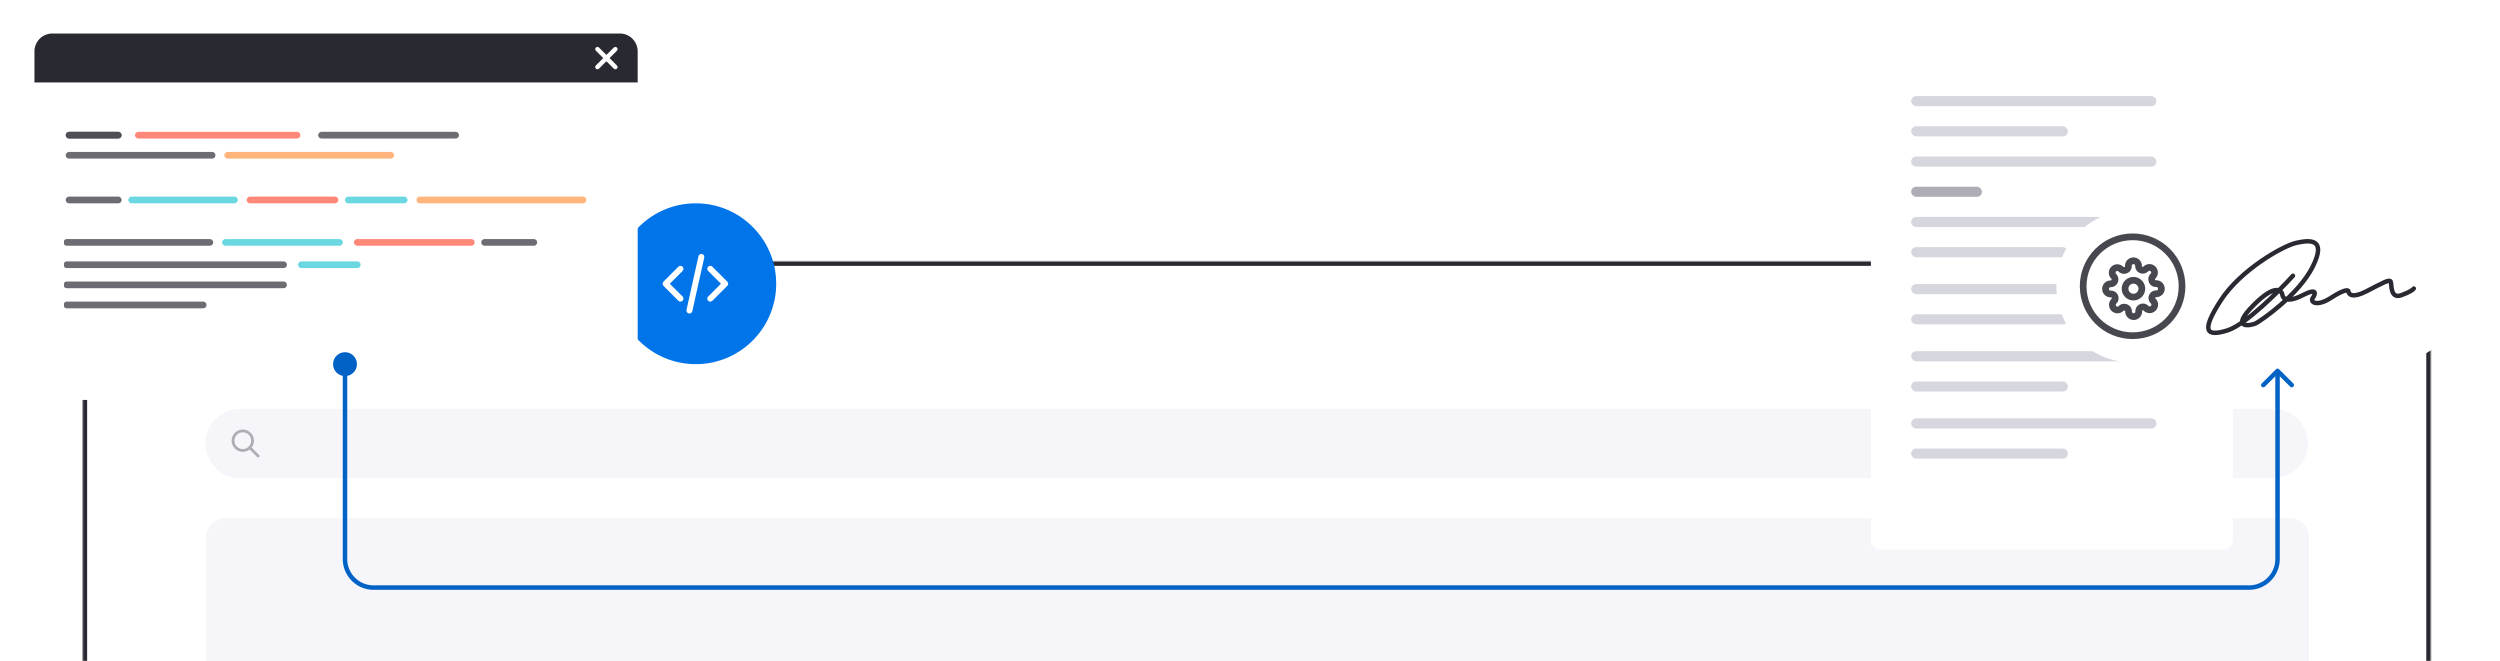 <svg xmlns="http://www.w3.org/2000/svg" width="1119" height="296" fill="none" xmlns:v="https://vecta.io/nano"><style><![CDATA[.B{stroke-linecap:round}.C{stroke-width:3}.D{opacity:.8}.E{stroke:#47474f}.F{fill:#d6d6df}.G{fill:#fff}.H{stroke-linejoin:round}.I{stroke:#45cdd9}.J{color-interpolation-filters:sRGB}.K{flood-opacity:0}.L{fill-rule:evenodd}.M{stroke:#ff6a58}]]></style><path d="M37 117h1051v179H37z" class="G"/><mask id="A" class="G"><path d="M37 125a8 8 0 0 1 8-8h1035a8 8 0 0 1 8 8v171H37V125z"/></mask><path d="M35 125c0-5.523 4.477-10 10-10h1035c5.52 0 10 4.477 10 10h-4c0-3.313-2.69-6-6-6H45a6 6 0 0 0-6 6h-4zm1053 171H37h1051zM35 296V125c0-5.523 4.477-10 10-10v4a6 6 0 0 0-6 6v171h-4zm1045-181c5.52 0 10 4.477 10 10v171h-4V125c0-3.313-2.69-6-6-6v-4z" fill="#292931" mask="url(#A)"/><path d="M92.425 240a8 8 0 0 1 8-8h924.995a8 8 0 0 1 8 8v56H92.425v-56zM92 198.5c0-8.56 6.94-15.5 15.5-15.5h910c8.56 0 15.5 6.94 15.5 15.5s-6.94 15.5-15.5 15.5h-910c-8.56 0-15.5-6.939-15.5-15.5z" fill="#f5f5fa"/><path d="M115.55 204.125l-3.75-3.75m1.25-3.125c0 2.416-1.959 4.375-4.375 4.375s-4.375-1.959-4.375-4.375 1.959-4.375 4.375-4.375 4.375 1.959 4.375 4.375z" stroke="#adadb6" stroke-width="1.25" class="B H"/><g filter="url(#B)"><circle cx="311.425" cy="122" r="36" fill="#0075ea"/><path d="M316.975 114.39c.52-.52 1.364-.52 1.885 0l6.667 6.667c.52.521.52 1.365 0 1.886l-6.667 6.666a1.33 1.33 0 1 1-1.885-1.885l5.723-5.724-5.723-5.724c-.521-.521-.521-1.365 0-1.886z" class="G L"/><path d="M305.527 114.39c.52.521.52 1.365 0 1.886L299.803 122l5.724 5.724c.52.52.52 1.365 0 1.885s-1.365.521-1.886 0l-6.666-6.666c-.521-.521-.521-1.365 0-1.886l6.666-6.667c.521-.52 1.365-.52 1.886 0z" class="G L"/><path d="M314.207 108.698c.718.16 1.172.872 1.012 1.591l-5.333 24c-.16.719-.872 1.172-1.591 1.012s-1.172-.872-1.013-1.59l5.334-24c.159-.719.872-1.172 1.591-1.013z" class="G L"/></g><g filter="url(#C)"><path d="M837.426 14a4 4 0 0 1 4-4h154a4 4 0 0 1 4 4v223a4 4 0 0 1-4 4h-154a4 4 0 0 1-4-4V14z" class="G"/><rect x="855.426" y="38" width="109.793" height="4.526" rx="2.263" class="F"/><rect x="855.426" y="51.526" width="70.177" height="4.526" rx="2.263" class="F"/><rect x="855.426" y="65.052" width="109.793" height="4.526" rx="2.263" class="F"/><rect x="855.426" y="78.577" width="31.693" height="4.526" rx="2.263" fill="#adadb6"/><rect x="855.426" y="92.103" width="109.793" height="4.526" rx="2.263" class="F"/><rect x="855.426" y="105.629" width="70.177" height="4.526" rx="2.263" class="F"/><rect x="855.426" y="122.155" width="109.793" height="4.526" rx="2.263" class="F"/><rect x="855.426" y="135.68" width="70.177" height="4.526" rx="2.263" class="F"/><rect x="855.426" y="152.206" width="109.793" height="4.526" rx="2.263" class="F"/><rect x="855.426" y="165.732" width="70.177" height="4.526" rx="2.263" class="F"/><rect x="855.426" y="182.258" width="109.793" height="4.526" rx="2.263" class="F"/><rect x="855.426" y="195.784" width="70.177" height="4.526" rx="2.263" class="F"/></g><g filter="url(#D)"><path d="M15.425 18a8 8 0 0 1 8-8h254a8 8 0 0 1 8 8v14h-270V18z" fill="#292931"/><path d="M275.425 17l-8 8m0-8l8 8" stroke="#fff" stroke-width="2" class="B H"/><path d="M15.425 32h270v130c0 6.627-5.373 12-12 12h-246c-6.627 0-12-5.373-12-12V32z" class="G"/><g clip-path="url(#F)" class="B C"><path d="M30.925 55.5h22" class="D E"/><path d="M30.925 55.5h22" class="D E"/><path d="M30.925 84.5h22" class="D E"/><path d="M61.925 55.5h71" class="D M"/><path d="M111.925 84.5h38" class="D M"/><path stroke="#ffa35c" d="M187.925 84.5h73" class="D"/><path stroke="#ffa35c" d="M101.925 64.5h73" class="D"/><path d="M143.925 55.5h60" class="D E"/><path d="M30.925 64.5h64" class="D E"/><path d="M29.925 103.5h64" class="D E"/><path d="M29.925 113.5h97" class="D E"/><path d="M29.925 122.5h97" class="D E"/><path d="M100.925 103.5h51" class="D I"/><path d="M134.925 113.5h25" class="D I"/><path d="M155.925 84.5h25" class="D I"/><path d="M58.925 84.5h46" class="D I"/><path d="M159.925 103.5h51" class="D M"/><path d="M216.925 103.5h22" class="D E"/><path d="M29.925 131.5h61" class="D E"/></g></g><path d="M159.759 163c0 2.946-2.388 5.333-5.333 5.333s-5.334-2.387-5.334-5.333 2.388-5.333 5.334-5.333 5.333 2.387 5.333 5.333zm858.961 2.293c.39-.391 1.02-.391 1.41 0l6.37 6.364a1 1 0 0 1 0 1.414c-.39.391-1.03.391-1.42 0l-5.65-5.657-5.66 5.657c-.39.391-1.02.391-1.42 0a1 1 0 0 1 0-1.414l6.37-6.364zm.71 76.831h1-1zM155.426 163v87.22h-2V163h2zm11.78 99h839.444v2H167.206v-2zm851.224-11.78v-8.096h2v8.096h-2zm0-8.096V166h2v76.124h-2zM1006.65 262c6.5 0 11.78-5.274 11.78-11.78h2c0 7.61-6.17 13.78-13.78 13.78v-2zm-851.224-11.78c0 6.506 5.274 11.78 11.78 11.78v2c-7.61 0-13.78-6.17-13.78-13.78h2z" fill="#0062c5"/><g filter="url(#E)"><path d="M920.426 123.13c0-18.85 15.28-34.13 34.13-34.13h115.004c18.84 0 34.13 15.28 34.13 34.13s-15.29 34.129-34.13 34.129H954.556c-18.85 0-34.13-15.28-34.13-34.129z" class="G"/><g style="mix-blend-mode:multiply" class="C E"><path d="M932.426 123.13c0-12.222 9.908-22.13 22.13-22.13h0c12.221 0 22.129 9.908 22.129 22.13h0c0 12.222-9.908 22.129-22.129 22.129h0c-12.222 0-22.13-9.907-22.13-22.129h0z"/></g><path d="M954.934 127.972a3.75 3.75 0 1 0 0-7.5 3.75 3.75 0 1 0 0 7.5z" class="C E H"/><path d="M963.343 127.631c-.152.343-.197.723-.13 1.091s.243.709.505.977l.068.068a2.27 2.27 0 0 1 .493.738 2.26 2.26 0 0 1 .173.87c0 .299-.058.595-.173.87a2.27 2.27 0 0 1-1.231 1.231 2.26 2.26 0 0 1-.87.174c-.299 0-.595-.059-.87-.174a2.27 2.27 0 0 1-.738-.493l-.068-.068c-.268-.262-.608-.438-.977-.505s-.749-.021-1.091.13a1.87 1.87 0 0 0-.825.688 1.88 1.88 0 0 0-.312 1.028v.193a2.27 2.27 0 0 1-.665 1.607c-.427.426-1.005.666-1.607.666s-1.181-.24-1.608-.666a2.27 2.27 0 0 1-.665-1.607v-.102c-.009-.376-.131-.741-.35-1.047s-.524-.539-.877-.669c-.343-.151-.723-.197-1.092-.13s-.709.243-.977.505l-.068.068c-.211.211-.462.379-.737.493s-.572.174-.871.174-.594-.059-.87-.174a2.27 2.27 0 0 1-1.231-1.231c-.114-.276-.173-.571-.173-.87s.059-.594.173-.87a2.27 2.27 0 0 1 .493-.738l.068-.068c.262-.268.438-.608.505-.977s.022-.749-.13-1.091c-.144-.336-.383-.623-.688-.825a1.88 1.88 0 0 0-1.027-.312h-.194c-.602 0-1.181-.239-1.607-.665s-.665-1.005-.665-1.607a2.27 2.27 0 0 1 2.272-2.273h.103c.376-.009.741-.131 1.047-.35a1.87 1.87 0 0 0 .669-.877c.151-.343.196-.723.129-1.092s-.243-.709-.504-.977l-.069-.068c-.211-.211-.379-.462-.493-.737a2.28 2.28 0 0 1 0-1.741 2.27 2.27 0 0 1 1.231-1.231 2.28 2.28 0 0 1 1.741 0c.275.114.526.282.737.493l.068.068c.268.262.608.438.977.505a1.87 1.87 0 0 0 1.092-.13h.091c.336-.144.622-.383.824-.688s.31-.662.312-1.027v-.194a2.27 2.27 0 0 1 2.273-2.272c.602 0 1.18.239 1.607.665s.665 1.005.665 1.607v.103c.002.365.11.723.312 1.027a1.88 1.88 0 0 0 .825.689c.342.151.723.196 1.091.129s.709-.242.977-.504l.068-.069a2.27 2.27 0 0 1 .738-.493c.276-.114.571-.173.87-.173s.594.059.87.173a2.27 2.27 0 0 1 1.231 1.231c.115.276.174.572.174.87s-.059.595-.174.871-.282.526-.493.737l-.068.068c-.262.268-.438.608-.505.977s-.021.749.13 1.092v.091c.144.336.383.622.688.824a1.88 1.88 0 0 0 1.028.312h.193a2.27 2.27 0 0 1 1.607.666c.426.426.666 1.004.666 1.607s-.24 1.181-.666 1.607a2.27 2.27 0 0 1-1.607.665h-.102a1.88 1.88 0 0 0-1.028.312c-.305.202-.544.489-.688.825z" class="C E H"/><path d="M1026.33 118.436c-6.45 7.092-21.32 21.907-29.259 24.425-9.931 3.148-11.781.109-3.061-13.389s27.65-24.389 33.81-25.764 13.67-2.026 7.37 10.639-23.31 24.28-25.48 25.366c-2.18 1.086-12.212 2.967-.68-8.467 9.22-9.148 12.24-6.538 12.6-4.089.19 1.447 2.26 3.473 9 0 6.75-3.474 5.85-.628 4.56 1.23s1.81 4.024 8.04 0c6.24-4.024 7.89-3.679 7.94-3.003.05 1.363 1.72 3.271 8.04 0 7.9-4.089 10.32-5.428 10.86-4.343.53 1.086-.29 7.889 4.7 6.116 3.98-1.419 5.43-2.594 5.66-3.004" stroke="#292931" stroke-width="2" class="B"/></g><defs><filter id="B" x="260.425" y="76" width="102" height="102" filterUnits="userSpaceOnUse" class="J"><feFlood result="A" class="K"/><feColorMatrix in="SourceAlpha" values="0 0 0 0 0 0 0 0 0 0 0 0 0 0 0 0 0 0 127 0" result="B"/><feOffset dy="5"/><feGaussianBlur stdDeviation="7.5"/><feComposite in2="B" operator="out"/><feColorMatrix values="0 0 0 0 0.086 0 0 0 0 0.086 0 0 0 0 0.086 0 0 0 0.1 0"/><feBlend in2="A"/><feBlend in="SourceGraphic"/></filter><filter id="C" x="822.426" y="0" width="192" height="261" filterUnits="userSpaceOnUse" class="J"><feFlood result="A" class="K"/><feColorMatrix in="SourceAlpha" values="0 0 0 0 0 0 0 0 0 0 0 0 0 0 0 0 0 0 127 0" result="B"/><feOffset dy="5"/><feGaussianBlur stdDeviation="7.5"/><feComposite in2="B" operator="out"/><feColorMatrix values="0 0 0 0 0.086 0 0 0 0 0.086 0 0 0 0 0.086 0 0 0 0.1 0"/><feBlend in2="A"/><feBlend in="SourceGraphic"/></filter><filter id="D" x=".425" y="0" width="300" height="194" filterUnits="userSpaceOnUse" class="J"><feFlood result="A" class="K"/><feColorMatrix in="SourceAlpha" values="0 0 0 0 0 0 0 0 0 0 0 0 0 0 0 0 0 0 127 0" result="B"/><feOffset dy="5"/><feGaussianBlur stdDeviation="7.5"/><feComposite in2="B" operator="out"/><feColorMatrix values="0 0 0 0 0.086 0 0 0 0 0.086 0 0 0 0 0.086 0 0 0 0.1 0"/><feBlend in2="A"/><feBlend in="SourceGraphic"/></filter><filter id="E" x="905.426" y="79" width="213.26" height="98.26" filterUnits="userSpaceOnUse" class="J"><feFlood result="A" class="K"/><feColorMatrix in="SourceAlpha" values="0 0 0 0 0 0 0 0 0 0 0 0 0 0 0 0 0 0 127 0" result="B"/><feOffset dy="5"/><feGaussianBlur stdDeviation="7.5"/><feComposite in2="B" operator="out"/><feColorMatrix values="0 0 0 0 0.086 0 0 0 0 0.086 0 0 0 0 0.086 0 0 0 0.1 0"/><feBlend in2="A"/><feBlend in="SourceGraphic"/></filter><clipPath id="F"><path transform="translate(28.653 52.449)" d="M0 0h240.873v82.652H0z" class="G"/></clipPath></defs></svg>